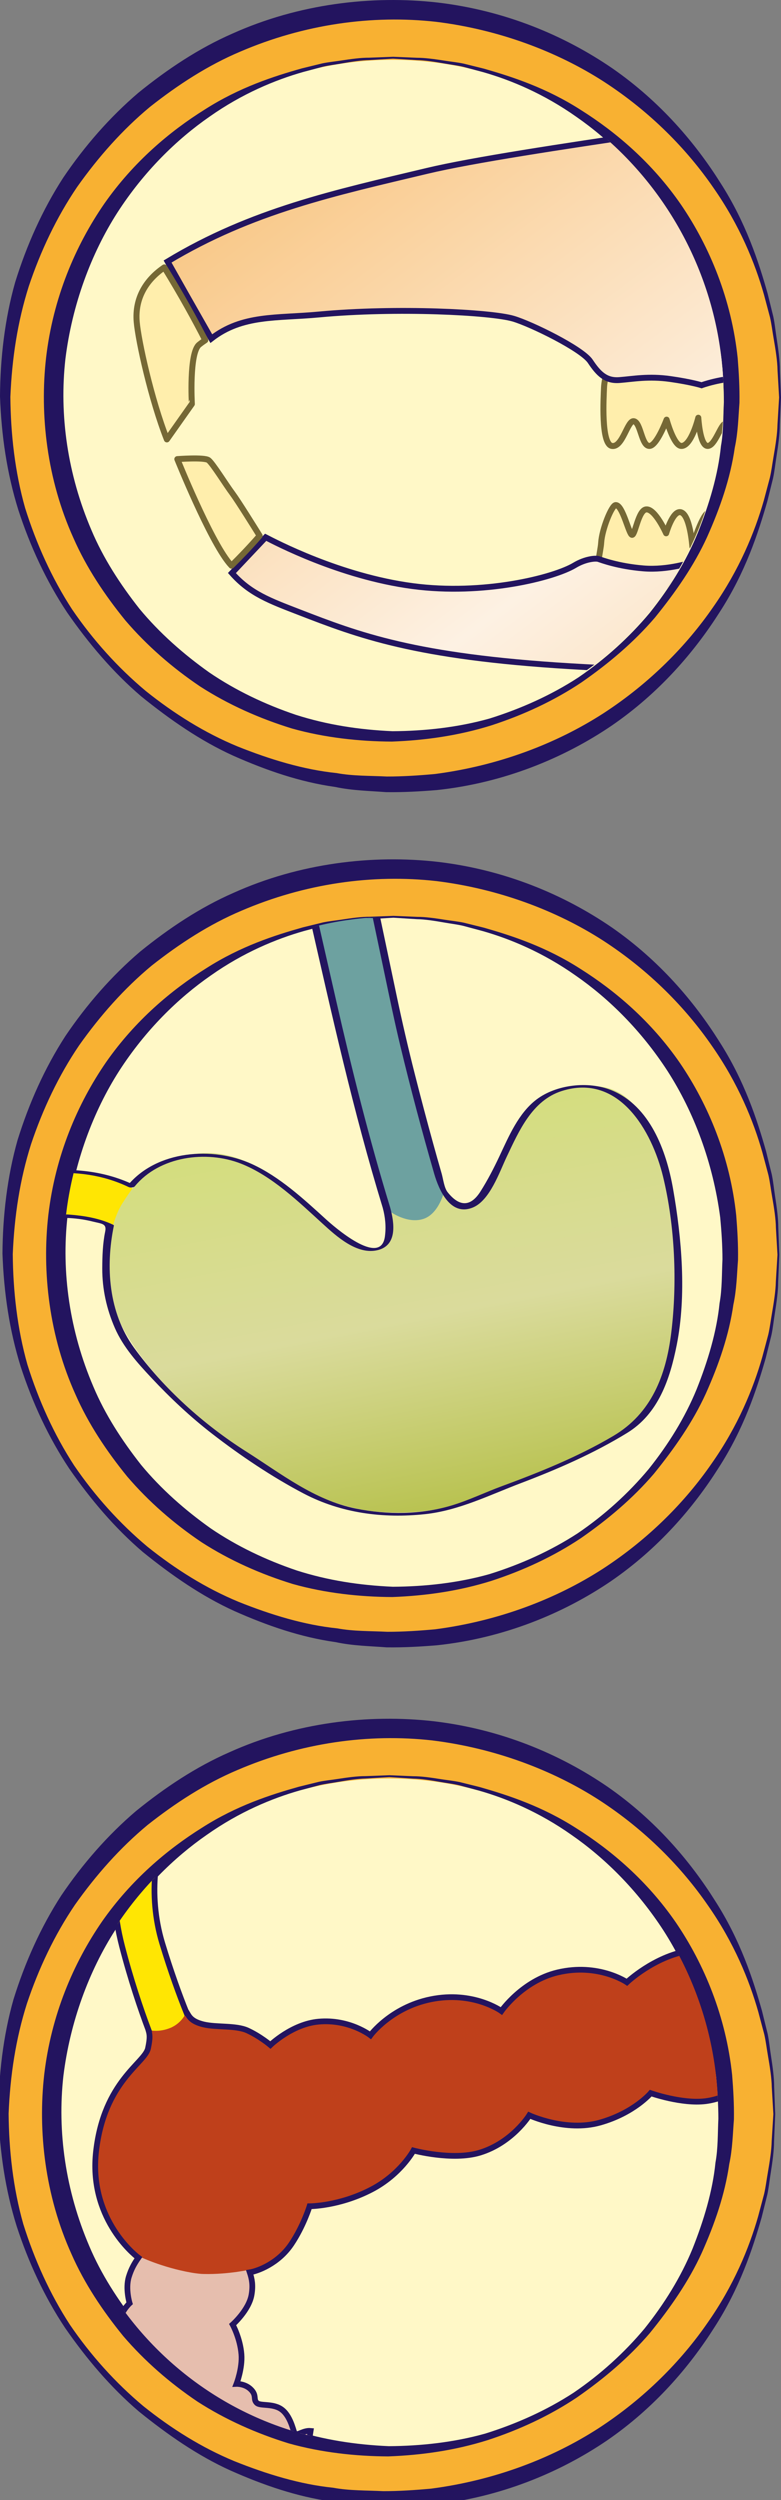 <?xml version="1.0" encoding="utf-8"?>
<!-- Generator: Adobe Illustrator 16.0.3, SVG Export Plug-In . SVG Version: 6.00 Build 0)  -->
<!DOCTYPE svg PUBLIC "-//W3C//DTD SVG 1.1//EN" "http://www.w3.org/Graphics/SVG/1.1/DTD/svg11.dtd">
<svg version="1.1"
	 id="Ebene_1" xmlns:dc="http://purl.org/dc/elements/1.1/" xmlns:cc="http://creativecommons.org/ns#" xmlns:rdf="http://www.w3.org/1999/02/22-rdf-syntax-ns#" xmlns:svg="http://www.w3.org/2000/svg" xmlns:sodipodi="http://sodipodi.sourceforge.net/DTD/sodipodi-0.dtd" xmlns:inkscape="http://www.inkscape.org/namespaces/inkscape" inkscape:version="0.48.4 r9939" sodipodi:docname="gv-pictos-ernaehrung.svg"
	 xmlns="http://www.w3.org/2000/svg" xmlns:xlink="http://www.w3.org/1999/xlink" x="0px" y="0px" width="100px" height="320px"
	 viewBox="0 0 100 320" enable-background="new 0 0 100 320" xml:space="preserve">
<rect x="0" y="0" width="100" height="320" fill="#808080" stroke="none"/>
<g>
	<g>
		<g id="g2990">
			<g id="g2992">
				<g id="g2994">
					<path id="path2996" fill="#F8B132" d="M99.139,270.609c-0.027,27.252-22.15,49.317-49.401,49.291
						c-27.246-0.033-49.323-22.147-49.29-49.403c0.029-27.255,22.153-49.317,49.404-49.291
						C77.1,221.234,99.168,243.354,99.139,270.609z"/>
					<path id="path2998" fill="#23145F" d="M99.262,270.615c0,0-0.053,1.212-0.15,3.478c0,1.14-0.188,2.53-0.445,4.168
						c-0.133,0.815-0.221,1.704-0.415,2.632c-0.229,0.92-0.474,1.896-0.729,2.928c-1.164,4.068-2.804,9.064-6.058,14.096
						c-3.179,5.021-7.651,10.281-13.772,14.484c-6.113,4.149-13.772,7.294-22.248,8.193c-2.127,0.172-4.233,0.295-6.479,0.268
						c-2.135-0.165-4.271-0.19-6.505-0.665c-4.461-0.623-8.765-2.11-12.965-3.979c-4.201-1.905-8.058-4.592-11.717-7.551
						c-3.592-3.068-6.694-6.729-9.428-10.671c-2.668-4.005-4.716-8.434-6.223-13.063c-1.457-4.67-2.159-9.5-2.336-14.475
						c0.032-4.79,0.595-9.813,1.935-14.531c1.456-4.688,3.464-9.201,6.113-13.297c2.726-4.033,5.928-7.707,9.569-10.813
						c3.707-3.01,7.676-5.65,11.949-7.522c8.484-3.828,17.831-4.922,26.167-3.976c8.604,1.014,16.172,4.201,22.293,8.402
						c6.104,4.241,10.563,9.52,13.729,14.557c3.24,5.037,4.867,10.039,6.019,14.113c0.25,1.029,0.496,2.012,0.724,2.932
						c0.19,0.927,0.271,1.814,0.397,2.632c0.256,1.632,0.44,3.022,0.438,4.167C99.209,269.398,99.262,270.615,99.262,270.615
						L99.262,270.615z M99.021,270.605c0,0-0.07-1.203-0.203-3.463c-0.018-1.136-0.229-2.516-0.51-4.133
						c-0.144-0.808-0.24-1.685-0.447-2.599c-0.24-0.911-0.495-1.872-0.771-2.894c-1.146-4.043-3.105-8.854-6.462-13.646
						c-3.313-4.806-7.956-9.604-13.938-13.481c-5.967-3.844-13.396-6.635-21.342-7.615c-8.169-0.916-16.842,0.303-24.987,3.807
						c-4.084,1.729-7.892,4.193-11.469,7.02c-3.517,2.92-6.598,6.403-9.292,10.211c-2.623,3.867-4.647,8.153-6.153,12.646
						c-1.438,4.541-2.138,9.181-2.344,14.073c0.04,4.711,0.575,9.548,1.878,14.144c1.432,4.562,3.397,8.938,5.983,12.909
						c2.667,3.907,5.832,7.422,9.384,10.396c3.611,2.895,7.519,5.338,11.667,7.052c4.138,1.66,8.416,2.967,12.646,3.398
						c2.066,0.39,4.273,0.329,6.398,0.438c2.017,0.003,4.136-0.137,6.147-0.323c8.079-1.056,15.435-3.86,21.421-7.722
						c5.979-3.891,10.643-8.688,13.956-13.485c3.368-4.789,5.339-9.598,6.49-13.64c0.272-1.021,0.532-1.983,0.772-2.895
						c0.206-0.914,0.307-1.789,0.451-2.596c0.278-1.613,0.49-2.99,0.51-4.131C98.945,271.813,99.021,270.605,99.021,270.605
						L99.021,270.605z"/>
				</g>
				<g id="g3000">
					<path id="path3002" fill="#FFF8C7" d="M49.852,227.645c23.861,0.027,43.179,19.396,43.156,43.254
						c-0.031,23.863-19.393,43.188-43.255,43.157c-23.869-0.025-43.192-19.394-43.164-43.254
						C6.617,246.938,25.978,227.613,49.852,227.645z"/>
					<path id="path3004" fill="#23145F" d="M49.854,227.227c0,0,1.063,0.045,3.05,0.131c0.994-0.006,2.212,0.16,3.646,0.39
						c0.718,0.11,1.494,0.188,2.308,0.356c0.809,0.201,1.664,0.414,2.568,0.641c3.563,1.021,7.948,2.433,12.366,5.271
						c4.41,2.778,9.047,6.687,12.744,12.059c3.653,5.357,6.429,12.086,7.207,19.525c0.149,1.869,0.259,3.715,0.228,5.694
						c-0.146,1.87-0.176,3.735-0.596,5.7c-0.563,3.922-1.872,7.689-3.521,11.373c-1.681,3.682-4.047,7.056-6.642,10.26
						c-2.692,3.151-5.903,5.86-9.36,8.259c-3.512,2.346-7.394,4.143-11.447,5.462c-4.094,1.284-8.323,1.91-12.69,2.072
						c-4.188-0.016-8.612-0.504-12.753-1.669c-4.122-1.271-8.083-3.03-11.686-5.351c-3.547-2.393-6.771-5.2-9.507-8.396
						c-2.648-3.254-4.971-6.738-6.62-10.492c-3.37-7.451-4.318-15.679-3.485-22.988c0.89-7.57,3.706-14.211,7.406-19.578
						c3.74-5.35,8.388-9.244,12.813-12.008c4.429-2.832,8.819-4.233,12.39-5.237c0.905-0.224,1.761-0.433,2.57-0.632
						c0.811-0.168,1.589-0.236,2.305-0.35c1.431-0.221,2.649-0.381,3.653-0.375C48.788,227.268,49.854,227.227,49.854,227.227
						L49.854,227.227z M49.85,227.467c0,0-1.052,0.064-3.033,0.184c-0.99,0.017-2.198,0.197-3.613,0.447
						c-0.708,0.125-1.477,0.213-2.275,0.396c-0.794,0.212-1.639,0.438-2.53,0.677c-3.535,1.005-7.738,2.737-11.919,5.687
						c-4.192,2.901-8.368,6.986-11.74,12.215c-3.342,5.211-5.76,11.707-6.62,18.625c-0.803,7.146,0.269,14.699,3.315,21.809
						c1.502,3.564,3.654,6.887,6.116,10.014c2.544,3.068,5.584,5.763,8.904,8.115c3.372,2.295,7.112,4.068,11.029,5.395
						c3.966,1.264,8.004,1.888,12.296,2.079c4.107-0.026,8.347-0.483,12.365-1.615c3.985-1.247,7.814-2.962,11.291-5.223
						c3.424-2.329,6.49-5.104,9.09-8.214c2.525-3.16,4.654-6.584,6.143-10.211c1.439-3.621,2.574-7.365,2.943-11.054
						c0.332-1.802,0.279-3.735,0.369-5.597c0-1.748-0.123-3.612-0.289-5.362c-0.934-7.05-3.364-13.47-6.725-18.707
						c-3.387-5.228-7.556-9.317-11.749-12.229c-4.179-2.955-8.381-4.703-11.913-5.709c-0.892-0.239-1.734-0.467-2.533-0.68
						c-0.797-0.188-1.563-0.271-2.269-0.398c-1.409-0.248-2.616-0.437-3.616-0.447C50.902,227.531,49.85,227.467,49.85,227.467z"/>
				</g>
			</g>
		</g>
		<g>
			<defs>
				<path id="SVGID_1_" d="M49.852,227.348c23.281,0.028,42.126,19.811,42.104,43.254c-0.032,23.449-18.922,42.435-42.204,42.404
					c-23.289-0.028-42.14-19.055-42.114-42.5C7.666,247.063,26.558,227.318,49.852,227.348z"/>
			</defs>
			<clipPath id="SVGID_2_">
				<use xlink:href="#SVGID_1_"  overflow="visible"/>
			</clipPath>
			<g id="g2988" clip-path="url(#SVGID_2_)">
				<g id="g3006">
					<path id="SVGID_3_" fill="#E6BEAE" d="M39.775,311.146c-0.869-0.082-1.638,0.574-1.982,0.424
						c-0.174-0.076-0.455-2.119-1.618-3.082c-1.13-0.936-2.832-0.475-3.298-0.932c-0.466-0.459,0.003-0.914-0.685-1.65
						c-0.771-0.832-1.907-0.777-1.907-0.777s0.773-2.004,0.632-3.787c-0.161-2.051-1.124-3.807-1.124-3.807s2.084-1.842,2.419-3.811
						c0.347-2.023-0.197-3.748-0.904-4.486c-0.708-0.738-12.825-1.354-12.825-1.354c-0.799,0.867-1.521,2.033-1.985,3.537
						c-0.469,1.515,0.1,3.386,0.1,3.386s-1.218,1.084-1.453,2.838c-0.361,2.716,0.536,3.421,0.658,4.437
						c0.122,1.016-1.401,1.729-1.052,4.613c0.468,3.861,3.525,5.402,3.525,5.402s-0.088,2.846,2.021,4.8
						c2.042,1.894,4.924,1.567,5.366,1.819c0.443,0.258,2.306,2.244,4.449,2.758c2.92,0.701,4.821-0.993,4.821-0.993
						s1.485,1.12,3.234,1.153L39.775,311.146L39.775,311.146z"/>
					<path id="path3049" fill="#FFE603" d="M32.109,227.691c-3.541-1.955-10.664-0.854-14.202,3.457
						c-2.654,3.232-4.464,9.478-2.276,17.963c1.745,6.769,3.997,12.5,4.75,13.986c0.492,0.971,2.112-1.052,3.037-1.519
						c0.924-0.47,2.168-0.201,1.722-1.078c-0.596-1.177-2.499-5.608-4.365-11.781c-1.94-6.407-0.691-12.79,0.794-14.887
						c2.113-2.983,6.503-3.528,8.426-2.467L32.109,227.691L32.109,227.691z"/>
					<g id="g3063">
						<g id="g3065">
							<defs>
								<path id="SVGID_4_" d="M21.814,259.57c1.545-0.639,2.069-2.041,2.069-2.041c0.307,0.5,0.516,1.187,2.172,1.589
									c1.657,0.403,4.161,0.098,5.648,0.782c1.598,0.733,2.921,1.854,2.921,1.854s2.772-2.682,6.158-2.988
									c3.945-0.36,6.653,1.741,6.653,1.741s2.616-3.562,7.717-4.604c5.437-1.109,9.051,1.502,9.051,1.502s2.684-3.855,7.188-4.936
									c5.229-1.252,8.885,1.252,8.885,1.252s3.449-3.283,7.895-4.016c4.416-0.729,8.438,1.279,8.438,1.279
									s4.522-4.67,10.438-3.104c6.322,1.679,8.868,6.504,8.956,8.654c0.187,4.455-5.517,11.96-11.157,11.292
									c-3.617-0.43-3.482-0.604-7.27-2.189c0,0-3.77,2.866-7.197,3.301c-3.064,0.387-7.054-1.025-7.054-1.025
									s-2.134,2.537-6.507,3.768c-4.371,1.232-9.041-0.931-9.041-0.931s-2.186,3.528-6.354,4.786
									c-3.492,1.053-8.475-0.281-8.475-0.281s-1.629,3.021-5.326,4.965c-4.167,2.188-7.978,2.168-7.978,2.168
									s-0.776,2.531-2.326,4.838c-2.117,3.152-5.686,3.359-5.686,3.359s-3.427,0.967-7.175,0.303c-3.75-0.664-6.6-2.051-6.6-2.051
									s-6.577-4.533-5.55-13.496c1.026-8.968,6.246-11.277,6.649-13.162c0.296-1.385,0.217-1.787,0.055-2.342
									C19.009,259.839,20.267,260.212,21.814,259.57L21.814,259.57z"/>
							</defs>
							<clipPath id="SVGID_5_">
								<use xlink:href="#SVGID_4_"  overflow="visible"/>
							</clipPath>
							<path id="path3085" clip-path="url(#SVGID_5_)" fill="#BF401B" d="M21.814,259.57c1.134-0.416,2.069-2.041,2.069-2.041
								c0.307,0.5,0.516,1.187,2.172,1.589c1.657,0.403,4.161,0.098,5.648,0.782c1.598,0.733,2.921,1.854,2.921,1.854
								s2.772-2.682,6.158-2.988c3.945-0.36,6.653,1.741,6.653,1.741s2.616-3.562,7.717-4.604c5.437-1.109,9.051,1.502,9.051,1.502
								s2.684-3.855,7.188-4.936c5.229-1.252,8.885,1.252,8.885,1.252s3.449-3.283,7.895-4.016c4.416-0.729,8.438,1.279,8.438,1.279
								s4.522-4.67,10.438-3.104c6.322,1.679,8.868,6.504,8.956,8.654c0.187,4.455-5.517,11.96-11.157,11.292
								c-3.617-0.43-3.482-0.604-7.27-2.189c0,0-3.77,2.866-7.197,3.301c-3.064,0.387-7.054-1.025-7.054-1.025
								s-2.134,2.537-6.507,3.768c-4.371,1.232-9.041-0.931-9.041-0.931s-2.186,3.528-6.354,4.786
								c-3.492,1.053-8.475-0.281-8.475-0.281s-1.629,3.021-5.326,4.965c-4.167,2.188-7.978,2.168-7.978,2.168
								s-0.776,2.531-2.326,4.838c-2.117,3.152-5.686,3.359-5.686,3.359s-3.489,0.73-6.824,0.412
								c-3.337-0.316-6.951-2.16-6.951-2.16s-6.577-4.533-5.55-13.496c1.026-8.968,6.246-11.277,6.649-13.162
								c0.296-1.385,0.217-1.787,0.055-2.342C19.009,259.839,20.68,259.989,21.814,259.57L21.814,259.57z"/>
						</g>
						<path id="path3091" fill="none" stroke="#23145F" stroke-width="0.734" d="M107.042,247.885
							c-5.913-1.566-10.437,3.104-10.437,3.104s-4.021-2.008-8.438-1.278c-4.442,0.731-7.894,4.017-7.894,4.017
							s-3.655-2.504-8.885-1.252c-4.506,1.077-7.188,4.935-7.188,4.935s-3.614-2.611-9.052-1.501
							c-5.102,1.044-7.716,4.604-7.716,4.604s-2.708-2.104-6.653-1.742c-3.386,0.31-6.158,2.989-6.158,2.989
							s-1.323-1.12-2.921-1.854c-1.487-0.686-3.991-0.379-5.648-0.781c-1.657-0.402-1.866-1.089-2.172-1.588l-0.032,0.017
							c-0.854-2.122-1.971-5.165-3.078-8.825c-1.94-6.408-0.691-12.789,0.794-14.887c2.113-2.982,6.503-3.527,8.426-2.467
							l2.115-3.678c-3.541-1.954-10.664-0.854-14.202,3.457c-2.654,3.233-4.464,9.479-2.276,17.964
							c1.095,4.247,2.391,8.085,3.387,10.724l-0.008,0.004c0.163,0.555,0.242,0.957-0.055,2.344
							c-0.403,1.883-5.623,4.192-6.649,13.16c-0.958,8.373,4.667,13.078,5.418,13.637c-0.508,0.729-0.904,1.402-1.225,2.441
							c-0.469,1.516,0.1,3.387,0.1,3.387s-1.218,1.084-1.453,2.838c-0.361,2.715,0.536,3.42,0.658,4.436s-1.401,1.729-1.052,4.613
							c0.468,3.861,3.525,5.402,3.525,5.402s-0.088,2.846,2.021,4.801c2.042,1.893,4.924,1.566,5.366,1.818
							c0.443,0.258,2.306,2.244,4.449,2.758c2.92,0.701,4.821-0.992,4.821-0.992s1.485,1.12,3.234,1.152l1.607-10.486
							c-0.869-0.082-1.638,0.574-1.982,0.424c-0.174-0.076-0.455-2.119-1.618-3.082c-1.13-0.936-2.832-0.475-3.298-0.932
							c-0.466-0.459,0.003-0.912-0.685-1.65c-0.771-0.832-1.907-0.777-1.907-0.777s0.773-2.004,0.632-3.787
							c-0.161-2.051-1.124-3.807-1.124-3.807s2.084-1.842,2.419-3.811c0.21-1.227,0.053-2.02-0.229-2.871
							c0.982-0.154,3.638-1.104,5.333-3.625c1.55-2.309,2.326-4.838,2.326-4.838s3.81,0.018,7.978-2.168
							c3.696-1.943,5.325-4.967,5.325-4.967s4.981,1.334,8.476,0.281c4.168-1.258,6.354-4.786,6.354-4.786s4.67,2.163,9.041,0.933
							c4.373-1.23,6.506-3.77,6.506-3.77s3.988,1.412,7.054,1.023c3.429-0.433,7.196-3.301,7.196-3.301
							c3.787,1.588,3.652,1.764,7.271,2.191c5.642,0.668,11.343-6.837,11.157-11.292
							C115.91,254.389,113.363,249.563,107.042,247.885L107.042,247.885z"/>
					</g>
				</g>
			</g>
		</g>
	</g>
</g>
<g>
	<g id="g3097">
		<g id="g3099">
			<path id="path3101" fill="#F8B132" d="M99.666,160.609c-0.029,27.252-22.152,49.32-49.402,49.291
				c-27.246-0.032-49.323-22.146-49.29-49.402c0.029-27.256,22.153-49.319,49.404-49.291
				C77.627,111.236,99.695,133.355,99.666,160.609L99.666,160.609z"/>
			<path id="path3103" fill="#23145F" d="M99.787,160.615c0,0-0.051,1.212-0.15,3.479c0,1.139-0.187,2.53-0.447,4.168
				c-0.133,0.815-0.217,1.704-0.414,2.631c-0.227,0.92-0.471,1.896-0.729,2.932c-1.166,4.064-2.803,9.063-6.058,14.093
				c-3.181,5.021-7.654,10.278-13.774,14.481c-6.109,4.152-13.771,7.293-22.248,8.195c-2.127,0.174-4.23,0.297-6.478,0.266
				c-2.134-0.166-4.271-0.188-6.505-0.666c-4.461-0.623-8.765-2.107-12.965-3.975c-4.199-1.906-8.058-4.592-11.718-7.552
				c-3.591-3.067-6.692-6.728-9.426-10.671c-2.668-4.004-4.716-8.434-6.223-13.063c-1.457-4.668-2.159-9.498-2.336-14.474
				c0.032-4.791,0.596-9.815,1.935-14.534c1.456-4.688,3.464-9.201,6.113-13.295c2.726-4.035,5.928-7.707,9.57-10.815
				c3.707-3.009,7.673-5.65,11.947-7.522c8.484-3.827,17.832-4.922,26.171-3.976c8.604,1.014,16.175,4.202,22.296,8.402
				c6.104,4.244,10.561,9.521,13.729,14.558c3.238,5.036,4.865,10.038,6.018,14.113c0.25,1.032,0.495,2.011,0.723,2.931
				c0.192,0.927,0.273,1.815,0.399,2.632c0.255,1.632,0.438,3.023,0.437,4.167C99.736,159.399,99.787,160.615,99.787,160.615
				L99.787,160.615z M99.547,160.605c0,0-0.07-1.204-0.201-3.462c-0.015-1.134-0.227-2.513-0.511-4.131
				c-0.142-0.808-0.239-1.684-0.446-2.599c-0.24-0.91-0.494-1.872-0.771-2.891c-1.146-4.042-3.108-8.854-6.462-13.647
				c-3.311-4.804-7.956-9.604-13.936-13.482c-5.97-3.843-13.396-6.633-21.345-7.615c-8.171-0.916-16.842,0.301-24.987,3.806
				c-4.084,1.727-7.89,4.195-11.47,7.018c-3.516,2.92-6.597,6.404-9.291,10.211c-2.622,3.868-4.647,8.154-6.152,12.645
				C2.54,151,1.84,155.636,1.634,160.531c0.04,4.712,0.575,9.548,1.878,14.145c1.432,4.559,3.397,8.938,5.983,12.909
				c2.667,3.907,5.833,7.421,9.384,10.394c3.612,2.896,7.518,5.338,11.668,7.055c4.136,1.658,8.414,2.966,12.645,3.398
				c2.066,0.387,4.273,0.33,6.398,0.438c2.018,0.003,4.139-0.138,6.148-0.322c8.076-1.057,15.431-3.86,21.42-7.722
				c5.98-3.889,10.642-8.686,13.957-13.486c3.367-4.789,5.338-9.598,6.488-13.64c0.272-1.019,0.535-1.982,0.772-2.892
				c0.206-0.914,0.308-1.789,0.451-2.599c0.276-1.61,0.489-2.987,0.511-4.131C99.473,161.813,99.547,160.605,99.547,160.605
				L99.547,160.605z"/>
		</g>
		<g id="g3105">
			<path id="path3107" fill="#FFF8C7" d="M50.378,117.348c23.86,0.028,43.181,19.395,43.156,43.253
				c-0.032,23.863-19.394,43.188-43.256,43.156c-23.869-0.025-43.192-19.393-43.164-43.253
				C7.143,136.643,26.503,117.319,50.378,117.348z"/>
			<path id="path3109" fill="#23145F" d="M50.38,117.228c0,0,1.063,0.045,3.05,0.13c0.996-0.005,2.213,0.16,3.646,0.387
				c0.717,0.113,1.496,0.188,2.308,0.358c0.806,0.203,1.663,0.415,2.569,0.639c3.563,1.021,7.947,2.434,12.365,5.274
				c4.41,2.778,9.047,6.684,12.746,12.056c3.651,5.36,6.428,12.086,7.205,19.528c0.147,1.87,0.26,3.714,0.226,5.695
				c-0.146,1.869-0.172,3.734-0.593,5.699c-0.563,3.922-1.873,7.689-3.523,11.373c-1.678,3.682-4.046,7.057-6.641,10.261
				c-2.692,3.151-5.905,5.86-9.361,8.259c-3.509,2.342-7.393,4.139-11.447,5.461c-4.093,1.285-8.322,1.91-12.691,2.073
				c-4.188-0.017-8.612-0.504-12.752-1.67c-4.123-1.271-8.084-3.028-11.688-5.351c-3.547-2.389-6.77-5.2-9.506-8.396
				c-2.648-3.255-4.971-6.738-6.62-10.492c-3.37-7.449-4.319-15.68-3.485-22.989c0.89-7.572,3.706-14.211,7.406-19.578
				c3.739-5.35,8.389-9.247,12.813-12.008c4.429-2.832,8.819-4.235,12.389-5.239c0.906-0.222,1.762-0.432,2.571-0.63
				c0.811-0.167,1.589-0.238,2.305-0.35c1.43-0.221,2.649-0.381,3.652-0.375C49.314,117.268,50.38,117.228,50.38,117.228
				L50.38,117.228z M50.375,117.468c0,0-1.052,0.064-3.033,0.182c-0.99,0.015-2.198,0.198-3.613,0.448
				c-0.708,0.125-1.477,0.213-2.275,0.394c-0.794,0.213-1.639,0.436-2.531,0.678c-3.535,1.004-7.739,2.736-11.918,5.683
				c-4.193,2.904-8.369,6.989-11.741,12.216c-3.342,5.212-5.76,11.708-6.62,18.624c-0.803,7.147,0.269,14.7,3.315,21.809
				c1.502,3.564,3.655,6.889,6.117,10.014c2.542,3.069,5.584,5.76,8.902,8.115c3.372,2.296,7.112,4.068,11.029,5.393
				c3.966,1.267,8.003,1.891,12.296,2.08c4.107-0.024,8.347-0.482,12.367-1.617c3.984-1.244,7.813-2.961,11.29-5.219
				c3.425-2.33,6.489-5.104,9.088-8.216c2.528-3.159,4.655-6.584,6.142-10.211c1.442-3.62,2.574-7.364,2.946-11.053
				c0.33-1.802,0.279-3.733,0.369-5.595c0-1.75-0.124-3.614-0.289-5.363c-0.933-7.051-3.366-13.469-6.725-18.707
				c-3.386-5.228-7.556-9.317-11.75-12.229c-4.177-2.955-8.382-4.703-11.912-5.71c-0.892-0.24-1.736-0.466-2.532-0.679
				c-0.797-0.187-1.566-0.271-2.27-0.397c-1.41-0.248-2.617-0.438-3.617-0.451C51.43,117.532,50.375,117.468,50.375,117.468z"/>
		</g>
	</g>
	<g id="g2986">
		<g id="g3093">
			<g id="g3095">
				<g id="g3111">
					<defs>
						<path id="SVGID_6_" d="M50.378,117.348c23.28,0.028,42.129,19.809,42.104,43.253c-0.032,23.447-18.922,42.434-42.207,42.402
							c-23.29-0.025-42.14-19.055-42.114-42.499C8.192,137.063,27.083,117.319,50.378,117.348L50.378,117.348z"/>
					</defs>
					<clipPath id="SVGID_8_">
						<use xlink:href="#SVGID_6_"  overflow="visible"/>
					</clipPath>
					<g id="g3113" clip-path="url(#SVGID_8_)">
						<g id="g3115">
							<g id="g3127">
								<path id="SVGID_7_" fill="#FFE603" d="M19.285,161.042c-3.311-4.454-8.205-5.284-10.827-5.377
									c-4.228-0.158-7.825,0.74-10.693,2.663c-4.389,2.939-5.785,8.484-6.185,12.617c-0.148,1.533-1.509,2.656-3.04,2.51
									c-1.534-0.15-2.656-1.51-2.508-3.044c0.736-7.646,3.721-13.428,8.627-16.715c3.866-2.589,8.575-3.802,14-3.606
									c3.623,0.135,10.402,1.301,15.1,7.627"/>
							</g>
							<g id="g3123">
								<g id="g3125">
									<g id="g3131">
										<defs>
											<path id="SVGID_10_" d="M19.285,161.042c-3.311-4.454-8.205-5.284-10.827-5.377c-4.228-0.158-7.825,0.74-10.693,2.663
												c-4.389,2.939-5.785,8.484-6.185,12.617c-0.148,1.533-1.509,2.656-3.04,2.51c-1.534-0.15-2.656-1.51-2.508-3.044
												c0.736-7.646,3.721-13.428,8.627-16.715c3.866-2.589,8.575-3.802,14-3.606c3.623,0.135,10.402,1.301,15.1,7.627"/>
										</defs>
										<clipPath id="SVGID_11_">
											<use xlink:href="#SVGID_10_"  overflow="visible"/>
										</clipPath>
										<g id="g3139" clip-path="url(#SVGID_11_)">
										</g>
									</g>
									<g id="g3141">
										<path id="path3143" fill="#6DA1A0" d="M40.287,118.338l3.11,12.352c1.182,6.378,6.323,26.847,7.75,29.301
											c1.062,1.819,3.375,2.418,5.205,1.375c1.825-1.047,2.451-3.396,1.42-5.23l0.021,0.035
											c-0.872-1.657-5.717-20.697-6.861-26.875l-2.674-12.036"/>
									</g>
									<g id="g3145" opacity="0.8">
										<g id="g3147" opacity="0.7">
										</g>
									</g>
									<g id="Heimat_1_">
										<g id="g3151">
											
												<linearGradient id="SVGID_12_" gradientUnits="userSpaceOnUse" x1="891.952" y1="-352.175" x2="900.753" y2="-402.084" gradientTransform="matrix(1 -0.021 -0.021 -1 -852.595 -189.591)">
												<stop  offset="0" style="stop-color:#D4DD7E"/>
												<stop  offset="0.506" style="stop-color:#DADB9C"/>
												<stop  offset="1" style="stop-color:#B8C24F"/>
											</linearGradient>
											<path id="SVGID_9_" fill="url(#SVGID_12_)" d="M54.188,156.029c-2.059,0.652-4.208-0.93-4.208-0.93
												c0.581,6.865-3.701,4.979-6.511,2.657c-2.553-2.107-4.363-4.272-9.169-7.505c-4.772-3.211-8.268-2.926-11.385-2.158
												c-3.665,0.896-5.15,2.647-7.271,5.976c-1.823,2.872-2.446,9.064-1.579,11.986c0.978,3.307,3.314,7.51,8.363,12.566
												c3.919,3.925,7.792,6.466,9.471,7.499c3.655,2.243,8.926,7.085,17.585,7.461c8.032,0.351,11.577-2.136,15.726-3.62
												s14.194-5.79,16.922-8.438c2.487-2.412,4.836-8.787,4.704-16.396c-0.123-6.969-0.745-15.813-3.914-21.292
												c-3.005-5.199-6.191-4.742-7.602-4.832c-3.051-0.192-4.932,0.477-6.545,2c-2.36,2.23-3.549,5.45-4.938,8.239
												c-1.109,2.227-2.383,4.385-3.504,4.971c-1.521,0.793-3.425-1.834-3.425-1.834S56.246,155.376,54.188,156.029
												L54.188,156.029z"/>
										</g>
										<g id="g3149">
											<g id="g3161">
												<g id="g3163">
													<defs>
														<path id="SVGID_13_" d="M54.188,156.029c-2.059,0.652-4.208-0.93-4.208-0.93c0.581,6.865-3.701,4.979-6.511,2.657
															c-2.553-2.107-4.363-4.272-9.169-7.505c-4.772-3.211-8.268-2.926-11.385-2.158c-3.665,0.896-5.15,2.647-7.271,5.976
															c-1.823,2.872-2.446,9.064-1.579,11.986c0.978,3.307,3.314,7.51,8.363,12.566c3.919,3.925,7.792,6.466,9.471,7.499
															c3.655,2.243,8.926,7.085,17.585,7.461c8.032,0.351,11.577-2.136,15.726-3.62s14.194-5.79,16.922-8.438
															c2.487-2.412,4.836-8.787,4.704-16.396c-0.123-6.969-0.745-15.813-3.914-21.292c-3.005-5.199-6.191-4.742-7.602-4.832
															c-3.051-0.192-4.932,0.477-6.545,2c-2.36,2.23-3.549,5.45-4.938,8.239c-1.109,2.227-2.383,4.385-3.504,4.971
															c-1.521,0.793-3.425-1.834-3.425-1.834S56.246,155.376,54.188,156.029L54.188,156.029z"/>
													</defs>
													<clipPath id="SVGID_14_">
														<use xlink:href="#SVGID_13_"  overflow="visible"/>
													</clipPath>
													<g id="g3171" opacity="0.6" clip-path="url(#SVGID_14_)">
													</g>
												</g>
												<g id="g3173">
												</g>
												<g id="g3175">
												</g>
												<g id="g3177">
													<g id="g3179">
														<g id="g3181">
															<path id="path3183" fill="#23145F" d="M49.951,154.538c-2.684-8.775-4.905-17.666-6.943-26.608
																c-0.772-3.389-1.544-6.778-2.317-10.167c-0.147-0.646-0.191-0.31-0.445-0.312c0.602,0.005,1.204,0.009,1.806,0.014
																c1.858,0.014,3.715,0.028,5.573,0.042c0.887,0.007,0.057-0.256,0.118,0.034c0.105,0.5,0.21,1,0.316,1.5
																c0.404,1.918,0.808,3.836,1.211,5.754c0.631,2.999,1.248,6,1.964,8.979c1.324,5.513,2.785,10.997,4.354,16.443
																c0.604,2.088,2.083,5.546,4.977,4.335c2.168-0.908,3.401-4.563,4.313-6.48c1.576-3.316,3.265-7.222,7.062-8.426
																c7.293-2.313,11.535,5.08,12.965,10.993c1.516,6.268,1.826,13.546,1.045,19.935
																c-0.674,5.515-2.553,10.35-7.42,13.226c-4.465,2.64-9.383,4.63-14.24,6.419c-2.15,0.791-4.202,1.793-6.4,2.461
																c-3.951,1.202-8.303,1.23-12.326,0.416c-5.335-1.08-9.556-4.46-14.037-7.297c-5.442-3.445-10.6-8.081-14.382-13.309
																c-3.24-4.479-3.652-10.34-2.563-15.609c0.014-0.068-0.103-0.114-0.142-0.133c-1.721-0.815-3.663-1.133-5.543-1.279
																c-2.678-0.208-5.862,1.183-7.83-1.297c-2.265-2.854,3.465-3.848,5.028-3.967c3.587-0.274,7.095,0.164,10.369,1.735
																c0.204,0.098,0.644,0.092,0.799-0.098c3.169-3.856,9.175-4.636,13.595-2.894c3.962,1.562,7.357,4.866,10.464,7.696
																c1.75,1.594,4.405,4.036,7.063,3.367C50.882,159.383,50.512,156.575,49.951,154.538
																c-0.082-0.299-1.016-0.196-0.957,0.016c0.336,1.221,0.459,2.457,0.291,3.713c-0.538,4.031-6.655-1.384-7.546-2.195
																c-2.86-2.604-5.942-5.457-9.494-7.077c-5.011-2.284-12.192-1.765-15.911,2.763c0.266-0.033,0.532-0.065,0.799-0.098
																c-4.072-1.955-8.427-2.202-12.837-1.669c-2.182,0.263-6.129,1.81-3.963,4.539c0.724,0.912,1.954,1.336,3.057,1.529
																c0.518,0.09,1.097,0.107,1.616,0.038c2.351-0.314,4.567-0.314,6.877,0.264c1.164,0.292,1.798,0.247,1.585,1.279
																c-0.319,1.544-0.368,3.145-0.374,4.715c-0.009,2.656,0.555,5.203,1.613,7.631c1.06,2.433,2.884,4.461,4.675,6.373
																c2.426,2.592,5,5.011,7.807,7.185c3.598,2.786,7.661,5.513,11.686,7.625c4.812,2.524,10.179,3.214,15.538,2.644
																c4.332-0.461,8.276-2.453,12.3-3.979c4.663-1.77,9.342-3.813,13.598-6.426c3.983-2.447,5.461-6.842,6.336-11.239
																c1.271-6.376,0.647-13.672-0.474-20.035c-0.856-4.857-2.958-10.596-7.894-12.591
																c-2.973-1.202-7.057-0.719-9.578,1.189c-2.311,1.75-3.553,4.716-4.747,7.255c-0.731,1.554-1.515,3.072-2.435,4.523
																c-1.336,2.103-2.793,1.863-4.201,0.097c-0.452-0.569-0.571-1.711-0.772-2.403c-0.364-1.251-0.714-2.507-1.062-3.763
																c-0.82-2.96-1.603-5.931-2.358-8.907c-0.862-3.384-1.644-6.78-2.362-10.197c-0.705-3.341-1.408-6.683-2.111-10.023
																c-0.038-0.179-0.346-0.183-0.481-0.184c-2.693-0.021-5.387-0.04-8.08-0.061c-0.078-0.001-0.513,0.035-0.476,0.199
																c2.85,12.506,5.621,25.01,9.377,37.287C49.085,154.854,50.013,154.741,49.951,154.538L49.951,154.538L49.951,154.538
																z"/>
														</g>
													</g>
												</g>
											</g>
										</g>
									</g>
								</g>
							</g>
						</g>
					</g>
				</g>
			</g>
		</g>
	</g>
</g>
<g id="Heimat_2_">
	<g id="g3186">
		<g id="g3188">
			<path id="path3190" fill="#F8B132" d="M99.878,50.879c-0.028,27.396-22.271,49.581-49.663,49.553
				C22.824,100.398,0.629,78.166,0.663,50.766c0.029-27.4,22.271-49.581,49.666-49.552C77.723,1.242,99.906,23.479,99.878,50.879z"
				/>
			<path id="path3192" fill="#23145F" d="M99.999,50.883c0,0-0.052,1.219-0.151,3.498c0.002,1.146-0.188,2.544-0.447,4.189
				c-0.133,0.819-0.219,1.714-0.418,2.646c-0.229,0.924-0.475,1.905-0.732,2.944c-1.171,4.089-2.814,9.112-6.088,14.167
				c-3.198,5.047-7.697,10.336-13.854,14.561c-6.146,4.175-13.846,7.333-22.363,8.24c-2.139,0.174-4.256,0.297-6.51,0.266
				c-2.146-0.166-4.296-0.191-6.539-0.668c-4.485-0.626-8.812-2.122-13.034-3.997c-4.224-1.916-8.101-4.616-11.78-7.591
				c-3.61-3.085-6.728-6.764-9.478-10.728c-2.681-4.025-4.741-8.478-6.256-13.131C0.884,60.585,0.178,55.729,0,50.73
				c0.031-4.814,0.598-9.867,1.944-14.609c1.463-4.716,3.482-9.251,6.145-13.367c2.74-4.057,5.96-7.747,9.62-10.872
				C21.435,8.855,25.425,6.2,29.72,4.318c8.53-3.846,17.927-4.946,26.307-3.995c8.648,1.019,16.261,4.224,22.412,8.446
				c6.136,4.267,10.619,9.57,13.803,14.633c3.257,5.065,4.893,10.093,6.05,14.189c0.254,1.038,0.498,2.022,0.726,2.946
				c0.194,0.932,0.275,1.826,0.405,2.645c0.254,1.644,0.441,3.042,0.437,4.19C99.949,49.66,99.999,50.883,99.999,50.883z
				 M99.757,50.876c0,0-0.069-1.209-0.202-3.481c-0.016-1.141-0.229-2.527-0.511-4.153c-0.146-0.811-0.242-1.694-0.451-2.614
				c-0.241-0.912-0.5-1.882-0.772-2.906c-1.151-4.061-3.121-8.899-6.495-13.718c-3.326-4.828-7.999-9.657-14.013-13.554
				C71.316,6.588,63.85,3.783,55.859,2.795C47.646,1.874,38.926,3.096,30.74,6.619c-4.106,1.735-7.935,4.219-11.531,7.058
				c-3.535,2.934-6.633,6.438-9.34,10.264c-2.636,3.888-4.673,8.197-6.185,12.71c-1.446,4.567-2.15,9.228-2.356,14.149
				c0.04,4.736,0.579,9.599,1.887,14.22c1.439,4.582,3.416,8.984,6.014,12.977c2.681,3.929,5.863,7.461,9.436,10.45
				c3.629,2.909,7.558,5.364,11.728,7.088c4.161,1.669,8.461,2.982,12.711,3.419c2.079,0.389,4.298,0.332,6.434,0.44
				c2.026,0.003,4.161-0.137,6.178-0.324c8.124-1.063,15.517-3.881,21.537-7.762c6.013-3.909,10.694-8.731,14.03-13.558
				c3.383-4.815,5.363-9.649,6.523-13.712c0.271-1.024,0.531-1.994,0.772-2.907c0.211-0.92,0.313-1.799,0.455-2.609
				c0.28-1.622,0.495-3.007,0.513-4.154C99.684,52.089,99.757,50.876,99.757,50.876L99.757,50.876z"/>
		</g>
		<g id="g3194">
			<path id="path3196" fill="#FFF8C7" d="M50.326,7.66c23.986,0.028,43.412,19.497,43.388,43.483
				C93.682,75.134,74.213,94.56,50.227,94.53C26.23,94.502,6.805,75.034,6.833,51.048C6.862,27.057,26.325,7.631,50.326,7.66z"/>
			<path id="path3198" fill="#23145F" d="M50.331,7.266c0,0,1.069,0.045,3.065,0.129c1-0.003,2.226,0.164,3.666,0.389
				c0.72,0.116,1.504,0.189,2.316,0.362c0.813,0.202,1.672,0.415,2.582,0.642c3.582,1.026,7.991,2.446,12.434,5.304
				c4.435,2.792,9.095,6.719,12.813,12.118c3.677,5.389,6.462,12.149,7.247,19.632c0.149,1.881,0.259,3.733,0.228,5.724
				c-0.146,1.882-0.178,3.757-0.6,5.731c-0.563,3.942-1.883,7.73-3.54,11.434c-1.688,3.701-4.067,7.093-6.679,10.315
				c-2.706,3.167-5.938,5.891-9.411,8.302c-3.524,2.354-7.427,4.16-11.507,5.49c-4.115,1.292-8.366,1.92-12.759,2.084
				c-4.208-0.017-8.658-0.507-12.821-1.679c-4.142-1.277-8.125-3.046-11.747-5.379c-3.566-2.401-6.807-5.229-9.557-8.439
				c-2.662-3.271-4.997-6.775-6.654-10.55c-3.388-7.488-4.343-15.76-3.504-23.109c0.894-7.613,3.725-14.285,7.444-19.682
				c3.76-5.38,8.433-9.295,12.882-12.071c4.452-2.846,8.864-4.258,12.453-5.268c0.911-0.223,1.773-0.434,2.584-0.632
				c0.816-0.169,1.601-0.24,2.319-0.353c1.439-0.22,2.665-0.383,3.67-0.375C49.259,7.308,50.331,7.266,50.331,7.266z M50.324,7.508
				c0,0-1.057,0.064-3.046,0.183c-0.998,0.014-2.212,0.2-3.634,0.449c-0.708,0.127-1.481,0.213-2.285,0.397
				c-0.799,0.213-1.647,0.44-2.544,0.679c-3.553,1.011-7.78,2.753-11.983,5.716c-4.213,2.919-8.411,7.024-11.801,12.279
				c-3.359,5.24-5.792,11.77-6.655,18.725c-0.808,7.185,0.271,14.775,3.333,21.923c1.51,3.584,3.672,6.925,6.147,10.065
				c2.558,3.087,5.614,5.792,8.952,8.16c3.39,2.307,7.15,4.09,11.088,5.419c3.987,1.271,8.046,1.899,12.36,2.092
				c4.131-0.026,8.391-0.486,12.43-1.624c4.01-1.255,7.858-2.978,11.354-5.249c3.438-2.342,6.521-5.133,9.136-8.257
				c2.542-3.177,4.678-6.619,6.174-10.266c1.451-3.639,2.59-7.403,2.961-11.111c0.334-1.811,0.279-3.755,0.373-5.625
				c0-1.761-0.123-3.631-0.289-5.392c-0.938-7.089-3.387-13.541-6.765-18.807c-3.403-5.256-7.596-9.367-11.81-12.294
				c-4.199-2.972-8.424-4.727-11.979-5.741c-0.896-0.241-1.743-0.468-2.544-0.683c-0.804-0.186-1.572-0.271-2.279-0.399
				c-1.42-0.25-2.631-0.438-3.638-0.454C51.387,7.573,50.324,7.508,50.324,7.508z"/>
		</g>
	</g>
	<g>
		<defs>
			<path id="SVGID_15_" d="M50.442,7.387C73.784,7.416,92.657,27.301,92.657,50.87c0,24.8-18.974,42.658-42.314,42.629
				C26.992,93.471,8.09,74.345,8.116,50.775C8.145,27.206,27.086,7.358,50.442,7.387z"/>
		</defs>
		<clipPath id="SVGID_16_">
			<use xlink:href="#SVGID_15_"  overflow="visible"/>
		</clipPath>
		<g id="g3210" clip-path="url(#SVGID_16_)">
			<path id="path3212" fill="#FFEEAC" stroke="#756835" stroke-width="0.768" stroke-linecap="round" stroke-linejoin="round" d="
				M112.248,70.063c-0.1-1.754-0.905-3.219-1.45-3.157c-0.853,0.1-2.456,2.76-2.456,2.76s-0.854-3.063-1.705-3.063
				c-0.851,0-2.003,3.063-2.003,3.063s-1.053-3.404-1.905-3.362c-1,0.053-2.201,3.859-2.201,3.859s-0.402-3.807-1.604-3.859
				c-0.852-0.033-1.805,3.105-1.805,3.105s-1.254-3.371-2.505-3.305c-0.951,0.048-1.354,3.357-1.705,3.357
				c-0.354,0-1.401-3.76-2.104-3.854c-0.802-0.119-2.154,4.356-2.154,4.356s-0.303-4.262-1.551-4.409
				c-1-0.123-1.808,2.707-1.808,2.707s-1.399-3.157-2.553-3.058c-1.003,0.085-1.403,3.257-1.806,3.257
				c-0.401,0-1.201-3.859-2.104-3.807c-0.515,0.028-1.755,3.105-1.854,4.808c-0.063,1.062-0.647,2.978-0.332,4.698
				c0.951,0.294,2.682,0.754,4.965,0.943c3.197,0.271,6.263-0.796,6.263-0.796s2.677,1.299,5.462,1.598
				c3.729,0.398,6.527-0.802,6.527-0.802s1.228,1.186,4.127,1.599c3.729,0.535,6.396-0.398,7.06-1.063
				c0.334-0.337,0.839-1.071,1.375-1.812C112.59,72.452,112.298,70.94,112.248,70.063L112.248,70.063z"/>
			<path id="path3214" fill="#FFEEAC" stroke="#756835" stroke-width="0.768" stroke-linecap="round" stroke-linejoin="round" d="
				M97.787,54.776c0.201,0.85,0.699,2.314,1.702,2.348c1.304,0.052,1.903-2.75,1.903-2.75s-0.047,4.077,1,4.158
				c1.307,0.1,2.008-3.187,2.658-3.258c1.354-0.146,0.852,2.911,2.152,3.006c1.354,0.1,2.254-2.906,2.254-2.906
				s0.809,3.059,1.906,3.11c1.103,0.048,2.103-3.356,2.148-4.561c0.037-0.754,0.004-2.608-0.438-4.393
				c-1.045-0.752-2.213-1.439-5.711-1.77c-2.682-0.251-5.592,0.532-5.592,0.532s-2.404-1.73-7.063-1.73
				c-2.798,0-5.327,0.933-5.327,0.933s-1.279-0.411-3.996-0.8c-2.803-0.4-4.797,0-6.527,0.133c-0.346,0.027-0.653,0-0.945-0.056
				c-0.346,1.148-0.553,2.271-0.571,2.84c-0.052,1.253-0.401,7.217,1.001,7.468c1.403,0.251,2.008-3.409,2.856-3.157
				c0.854,0.251,0.95,3.157,1.95,3.157c0.951,0,2.205-3.361,2.205-3.361s0.894,3.285,1.854,3.361
				c1.304,0.095,2.205-3.608,2.205-3.608s0.2,3.608,1.198,3.608c0.961,0,1.705-2.883,2.313-2.859
				c1.098,0.053,1.352,2.808,2.504,2.755C96.332,56.938,97.787,54.776,97.787,54.776L97.787,54.776z"/>
			<g id="g3216">
				
					<linearGradient id="path3225_1_" gradientUnits="userSpaceOnUse" x1="930.979" y1="-179.231" x2="1003.4" y2="-275.338" gradientTransform="matrix(1 0 0 -1 -859.034 -183.394)">
					<stop  offset="0" style="stop-color:#F9C98A"/>
					<stop  offset="0.506" style="stop-color:#FDF1E3"/>
					<stop  offset="1" style="stop-color:#F9C98A"/>
				</linearGradient>
				<path id="path3225" fill="url(#path3225_1_)" d="M162.16,4.556c11.857,1.2,20.517,5.862,22.382,7.593
					c1.862,1.733,3.196,7.06,3.464,13.587c0.266,6.526,0.932,9.192,1.729,13.454c0.807,4.262,1.066,10.389,0.668,14.652
					c-0.396,4.263-5.596,8.79-9.588,8.525c-3.998-0.266-7.597-0.266-10.926,3.063c-1.281,1.28-3.199,5.86-12.654,9.857
					c-7.955,3.361-25.338,8.302-35.832,9.725c-7.854,1.062-28.373,1.465-48.354,0.266c-19.979-1.2-27.17-3.992-34.763-6.928
					c-4.016-1.55-6.411-2.792-8.942-5.855c-2.529-3.063-6.64-13.727-6.64-13.727s3.461-0.265,3.992,0.133
					c0.533,0.398,2.264,3.201,3.065,4.263c0.799,1.067,3.596,5.595,3.596,5.595s9.459,4.932,19.45,6.259
					c9.094,1.214,18.111-1.062,20.776-2.66c1.332-0.801,2.667-0.934,3.063-0.801c0.397,0.133,2.526,0.934,5.728,1.199
					c3.2,0.266,6.265-0.801,6.265-0.801s2.676,1.304,5.459,1.598c3.729,0.403,6.523-0.797,6.523-0.797s1.23,1.186,4.135,1.598
					c3.725,0.531,6.389-0.397,7.055-1.066c0.666-0.664,2-2.926,2.934-3.594c0.934-0.669,3.333-0.802,4.798-1.2
					c1.468-0.397,0.933-1.199,1.194-2.526c0.271-1.338,2.936-5.6,3.065-7.994c0.13-2.399-3.065-4.932-4.13-5.063
					c-1.064-0.133-4.13-0.133-5.462-1.066c-1.33-0.933-2.134-1.863-6.392-2.264c-2.687-0.251-5.596,0.532-5.596,0.532
					s-2.398-1.73-7.063-1.73c-2.798,0-5.324,0.932-5.324,0.932s-1.28-0.411-3.997-0.798c-2.8-0.4-4.798,0-6.525,0.132
					c-1.731,0.134-2.666-0.798-3.729-2.397s-7.591-4.796-9.856-5.459c-2.844-0.838-14.918-1.467-24.907-0.535
					c-5.455,0.509-11.325,0.665-15.317,3.862c-1.306,1.044-0.934,7.595-0.934,7.595l-3.198,4.53
					c-1.999-5.065-3.663-12.628-3.864-15.056c-0.265-3.196,1.358-5.625,3.864-7.193c10.656-6.659,21.578-9.323,33.301-12.12
					s46.622-7.004,50.887-8.524c5.596-1.999,28.51-9.031,31.299-9.459C144.712,2.693,150.309,3.358,162.16,4.556L162.16,4.556z"/>
				<path id="path3227" fill="none" d="M162.16,4.556c11.857,1.2,20.517,5.862,22.382,7.593c1.862,1.733,3.196,7.06,3.464,13.587
					c0.266,6.526,0.932,9.192,1.729,13.454c0.807,4.262,1.066,10.389,0.668,14.652c-0.396,4.263-5.596,8.79-9.588,8.525
					c-3.998-0.266-7.597-0.266-10.926,3.063c-1.281,1.28-3.199,5.86-12.654,9.857c-7.955,3.361-25.338,8.302-35.832,9.725
					c-7.854,1.062-28.373,1.465-48.354,0.266c-19.979-1.2-27.17-3.992-34.763-6.928c-4.016-1.55-6.505-2.949-9.037-6.017
					c-2.53-3.059-6.545-13.565-6.545-13.565s3.461-0.265,3.992,0.133c0.533,0.398,2.264,3.201,3.065,4.263
					c0.799,1.067,3.596,5.595,3.596,5.595s9.459,4.932,19.45,6.259c9.094,1.214,18.111-1.062,20.776-2.66
					c1.332-0.801,2.667-0.934,3.063-0.801c0.397,0.133,2.526,0.934,5.728,1.199c3.2,0.266,6.265-0.801,6.265-0.801
					s2.676,1.304,5.459,1.598c3.729,0.403,6.523-0.797,6.523-0.797s1.23,1.186,4.135,1.598c3.725,0.531,6.389-0.397,7.055-1.066
					c0.666-0.664,2-2.926,2.934-3.594c0.936-0.669,3.333-0.802,4.798-1.2c1.468-0.397,0.933-1.199,1.194-2.526
					c0.271-1.338,2.936-5.6,3.066-7.994c0.129-2.399-3.066-4.932-4.131-5.063c-1.064-0.133-4.13-0.133-5.462-1.066
					c-1.33-0.933-2.134-1.863-6.392-2.264c-2.687-0.251-5.596,0.532-5.596,0.532s-2.398-1.73-7.063-1.73
					c-2.798,0-5.324,0.932-5.324,0.932s-1.28-0.411-3.997-0.798c-2.8-0.4-4.798,0-6.525,0.132c-1.731,0.134-2.666-0.798-3.729-2.397
					s-7.591-4.796-9.856-5.459c-2.844-0.838-14.918-1.467-24.907-0.535c-5.455,0.509-11.325,0.665-15.317,3.862
					c-1.306,1.044-0.934,7.595-0.934,7.595l-3.198,4.53c-1.999-5.065-3.663-12.628-3.864-15.056
					c-0.265-3.196,1.358-5.625,3.864-7.193c10.656-6.659,21.578-9.323,33.301-12.12s46.622-7.004,50.887-8.524
					c5.596-1.999,28.51-9.031,31.299-9.459C144.712,2.693,150.309,3.358,162.16,4.556L162.16,4.556z"/>
			</g>
			<path id="path3229" fill="none" stroke="#23145F" stroke-width="0.75" d="M34.014,68.773c1.135,0.578,9.466,5.002,18.792,6.244
				c9.094,1.214,18.109-1.062,20.774-2.66c1.332-0.801,2.667-0.934,3.063-0.801c0.398,0.133,2.527,0.934,5.729,1.199
				c3.2,0.266,6.266-0.801,6.266-0.801s2.676,1.304,5.459,1.598c3.729,0.403,6.522-0.797,6.522-0.797s1.229,1.186,4.135,1.598
				c3.726,0.531,6.39-0.397,7.056-1.066c0.666-0.664,2-2.926,2.933-3.594c0.934-0.669,3.333-0.802,4.798-1.2
				c1.468-0.397,0.932-1.199,1.195-2.526c0.271-1.338,2.935-5.6,3.064-7.994c0.131-2.399-3.064-4.932-4.13-5.063
				c-1.063-0.133-4.13-0.133-5.462-1.066c-1.33-0.933-2.134-1.863-6.393-2.264c-2.686-0.251-5.596,0.532-5.596,0.532
				s-2.397-1.73-7.063-1.73c-2.798,0-5.324,0.932-5.324,0.932s-1.281-0.411-3.997-0.798c-2.8-0.4-4.798,0-6.525,0.132
				c-1.731,0.134-2.666-0.798-3.729-2.397s-7.591-4.796-9.856-5.459c-2.844-0.838-14.918-1.467-24.907-0.535
				c-5.396,0.504-9.777-0.008-13.764,3.089l-2.999-5.273l-2.598-4.598c10.756-6.503,21.49-8.803,33.213-11.6
				c11.723-2.797,46.622-7.004,50.887-8.524c5.596-1.999,28.51-9.031,31.299-9.459c7.857-1.197,13.455-0.532,25.309,0.666
				c11.857,1.2,20.518,5.862,22.382,7.593c1.863,1.733,3.196,7.06,3.464,13.587c0.268,6.526,0.934,9.192,1.729,13.454
				c0.804,4.262,1.065,10.389,0.668,14.652c-0.398,4.263-5.599,8.79-9.591,8.525c-3.996-0.266-7.596-0.266-10.924,3.063
				c-1.283,1.28-3.201,5.86-12.653,9.857c-7.956,3.361-25.339,8.302-35.835,9.725c-7.854,1.062-28.37,1.465-48.354,0.266
				c-19.978-1.2-27.17-3.992-34.763-6.928c-3.715-1.437-6.266-2.361-8.594-5.002L34.014,68.773z"/>
			<path id="path3231" fill="#FFEEAC" stroke="#756835" stroke-width="0.768" stroke-linecap="round" stroke-linejoin="round" d="
				M25.5,44.117c0.251-0.204,0.514-0.393,0.785-0.572c-1.328-2.607-3.068-5.769-5.247-9.318c-2.313,1.57-3.788,3.911-3.535,6.96
				c0.202,2.428,1.866,9.99,3.864,15.056l3.198-4.53C24.566,51.712,24.194,45.161,25.5,44.117z M33.099,68.745
				c0.047-0.058,0.097-0.114,0.145-0.171c-0.531-0.854-2.781-4.471-3.482-5.41c-0.801-1.062-2.532-3.864-3.065-4.263
				c-0.531-0.397-3.992-0.133-3.992-0.133s4.127,10.261,6.657,13.323c0.092,0.109,0.185,0.204,0.277,0.313
				C30.74,71.319,31.987,70.016,33.099,68.745"/>
		</g>
	</g>
</g>
</svg>
